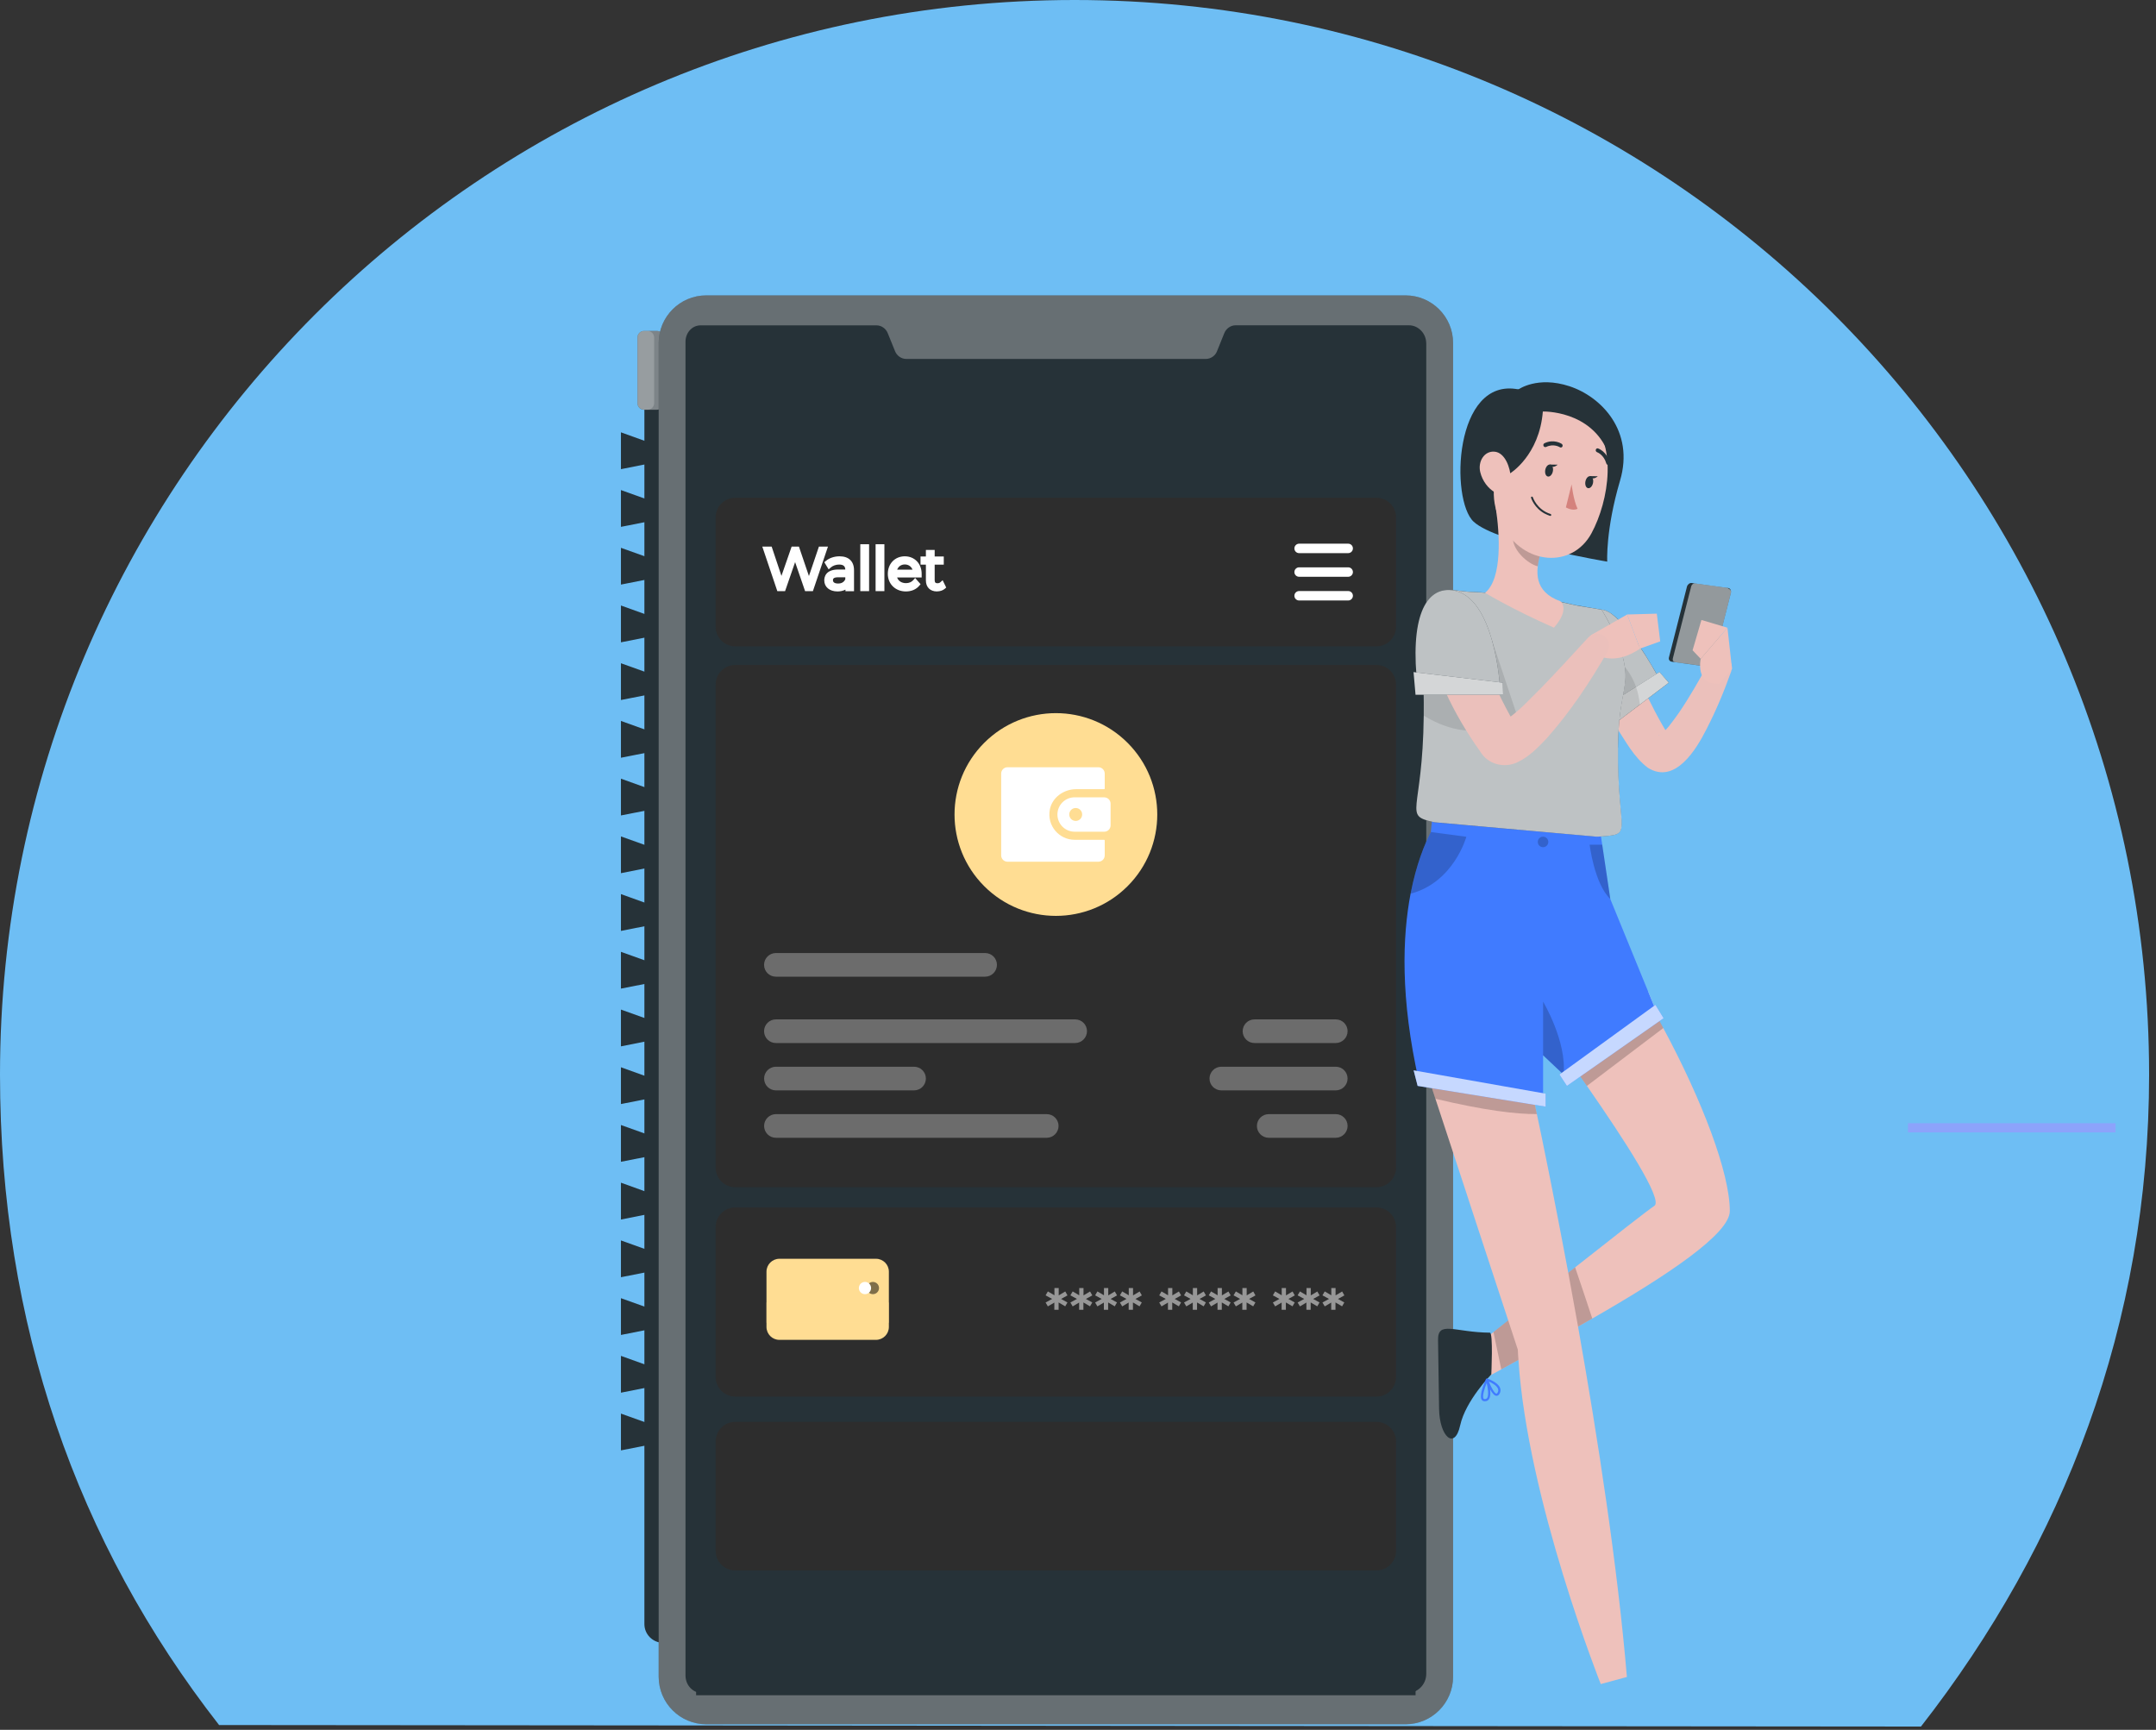 <svg xmlns:xlink="http://www.w3.org/1999/xlink" width="172" height="138" viewBox="0 0 172 138" fill="none" xmlns="http://www.w3.org/2000/svg">
<rect x="0" y="0" width="172" height="138" fill="#333333" stroke="none"/>
<path d="M171.45 85.729C171.45 38.377 133.064 0 85.725 0C38.375 0 0 38.388 0 85.729C0 105.607 6.126 123.075 17.478 137.617L153.249 137.738C164.601 123.196 171.45 105.607 171.45 85.729Z" fill="#6EBEF4"/>
<path d="M152.215 89.972H168.772" stroke="#8CA3FB" stroke-width="0.733" stroke-miterlimit="10"/>
<path d="M52.903 28.354V131.055C52.078 131.055 51.408 130.385 51.408 129.56V29.848C51.408 29.023 52.078 28.354 52.903 28.354Z" fill="#263238"/>
<path d="M52.411 26.399H51.385C51.093 26.399 50.857 26.636 50.857 26.927V32.163C50.857 32.454 51.093 32.69 51.385 32.69H52.411C52.703 32.69 52.939 32.454 52.939 32.163V26.927C52.939 26.636 52.703 26.399 52.411 26.399Z" fill="#263238"/>
<g opacity="0.4">
<path d="M52.943 26.927V32.163C52.943 32.453 52.706 32.687 52.416 32.687H51.389C51.1 32.687 50.862 32.453 50.862 32.163V26.927C50.862 26.637 51.1 26.399 51.389 26.399H52.416C52.706 26.399 52.943 26.637 52.943 26.927Z" fill="white"/>
</g>
<g opacity="0.2">
<path d="M52.185 26.927V32.163C52.185 32.453 51.947 32.686 51.658 32.686H51.385C51.095 32.686 50.857 32.453 50.857 32.163V26.927C50.857 26.637 51.095 26.399 51.385 26.399H51.658C51.947 26.399 52.185 26.637 52.185 26.927Z" fill="white"/>
</g>
<path d="M49.537 112.772L51.896 113.616V115.242L49.537 115.706V112.772Z" fill="#263238"/>
<path d="M49.537 108.166L51.896 109.014V110.636L49.537 111.103V108.166Z" fill="#263238"/>
<path d="M49.537 103.564L51.896 104.408V106.029L49.537 106.497V103.564Z" fill="#263238"/>
<path d="M49.537 98.957L51.896 99.802V101.427L49.537 101.891V98.957Z" fill="#263238"/>
<path d="M49.537 94.351L51.896 95.2V96.821L49.537 97.289V94.351Z" fill="#263238"/>
<path d="M49.537 89.749L51.896 90.593V92.219L49.537 92.682V89.749Z" fill="#263238"/>
<path d="M49.537 85.142L51.896 85.991V87.612L49.537 88.076V85.142Z" fill="#263238"/>
<path d="M49.537 80.54L51.896 81.385V83.006L49.537 83.474V80.54Z" fill="#263238"/>
<path d="M49.537 75.934L51.896 76.778V78.404L49.537 78.867V75.934Z" fill="#263238"/>
<path d="M49.537 71.328L51.896 72.176V73.797L49.537 74.265V71.328Z" fill="#263238"/>
<path d="M49.537 66.726L51.896 67.57V69.191L49.537 69.659V66.726Z" fill="#263238"/>
<path d="M49.537 62.119L51.896 62.968V64.589L49.537 65.053V62.119Z" fill="#263238"/>
<path d="M49.537 57.513L51.896 58.361V59.982L49.537 60.45V57.513Z" fill="#263238"/>
<path d="M49.537 52.911L51.896 53.755V55.38L49.537 55.844V52.911Z" fill="#263238"/>
<path d="M49.537 48.304L51.896 49.153V50.774L49.537 51.242V48.304Z" fill="#263238"/>
<path d="M49.537 43.702L51.896 44.547V46.168L49.537 46.636V43.702Z" fill="#263238"/>
<path d="M49.537 39.096L51.896 39.941V41.566L49.537 42.03V39.096Z" fill="#263238"/>
<path d="M49.537 34.49L51.896 35.339V36.96L49.537 37.428V34.49Z" fill="#263238"/>
<path d="M112.127 23.565H56.344C54.247 23.565 52.547 25.265 52.547 27.362V133.758C52.547 135.855 54.247 137.555 56.344 137.555H112.127C114.224 137.555 115.924 135.855 115.924 133.758V27.362C115.924 25.265 114.224 23.565 112.127 23.565Z" fill="#263238"/>
<path opacity="0.3" d="M112.127 23.565H56.344C54.247 23.565 52.547 25.265 52.547 27.362V133.758C52.547 135.855 54.247 137.555 56.344 137.555H112.127C114.224 137.555 115.924 135.855 115.924 133.758V27.362C115.924 25.265 114.224 23.565 112.127 23.565Z" fill="white"/>
<path d="M113.783 27.382V133.532C113.783 134.404 113.077 135.082 112.205 135.082H56.094C55.289 135.082 54.687 134.46 54.687 133.659V27.259C54.687 26.562 55.198 25.955 55.892 25.955H69.92C70.317 25.955 70.678 26.209 70.824 26.585L71.403 28.013C71.55 28.385 71.91 28.635 72.303 28.635H96.19C96.583 28.635 96.948 28.389 97.09 28.02L97.669 26.582C97.82 26.209 98.176 25.951 98.573 25.951H112.403C113.164 25.951 113.779 26.617 113.779 27.378L113.783 27.382Z" fill="#263238"/>
<path d="M112.931 37.855H55.535V135.24H112.931V37.855Z" fill="#263238"/>
<path d="M109.811 113.43H58.655C57.792 113.43 57.093 114.129 57.093 114.992V123.721C57.093 124.583 57.792 125.283 58.655 125.283H109.811C110.674 125.283 111.373 124.583 111.373 123.721V114.992C111.373 114.129 110.674 113.43 109.811 113.43Z" fill="#2D2D2D"/>
<path d="M109.811 96.326H58.655C57.792 96.326 57.093 97.025 57.093 97.888V109.851C57.093 110.714 57.792 111.413 58.655 111.413H109.811C110.674 111.413 111.373 110.714 111.373 109.851V97.888C111.373 97.025 110.674 96.326 109.811 96.326Z" fill="#2D2D2D"/>
<path d="M109.811 53.05H58.655C57.792 53.05 57.093 53.749 57.093 54.612V93.15C57.093 94.013 57.792 94.712 58.655 94.712H109.811C110.674 94.712 111.373 94.013 111.373 93.15V54.612C111.373 53.749 110.674 53.05 109.811 53.05Z" fill="#2D2D2D"/>
<path d="M109.811 39.71H58.655C57.792 39.71 57.093 40.41 57.093 41.272V50.001C57.093 50.864 57.792 51.563 58.655 51.563H109.811C110.674 51.563 111.373 50.864 111.373 50.001V41.272C111.373 40.41 110.674 39.71 109.811 39.71Z" fill="#2D2D2D"/>
<g opacity="0.5">
<path d="M84.643 103.619L85.158 103.905L84.98 104.214L84.453 103.905V104.491H84.112V103.913L83.596 104.218L83.414 103.909L83.937 103.623L83.414 103.338L83.596 103.025L84.12 103.334V102.755H84.461V103.342L84.984 103.029L85.162 103.342L84.647 103.627L84.643 103.619Z" fill="white"/>
<path d="M86.621 103.619L87.137 103.905L86.958 104.214L86.431 103.905V104.491H86.09V103.913L85.575 104.218L85.393 103.909L85.916 103.623L85.393 103.338L85.575 103.025L86.098 103.334V102.755H86.439V103.342L86.962 103.029L87.141 103.342L86.625 103.627L86.621 103.619Z" fill="white"/>
<path d="M88.595 103.619L89.11 103.905L88.932 104.214L88.405 103.905V104.491H88.064V103.913L87.549 104.218L87.366 103.909L87.889 103.623L87.366 103.338L87.549 103.025L88.072 103.334V102.755H88.413V103.342L88.936 103.029L89.114 103.342L88.599 103.627L88.595 103.619Z" fill="white"/>
<path d="M90.574 103.619L91.089 103.905L90.91 104.214L90.383 103.905V104.491H90.042V103.913L89.527 104.218L89.345 103.909L89.868 103.623L89.345 103.338L89.527 103.025L90.05 103.334V102.755H90.391V103.342L90.915 103.029L91.093 103.342L90.578 103.627L90.574 103.619Z" fill="white"/>
<path d="M93.708 103.619L94.224 103.905L94.045 104.214L93.518 103.905V104.491H93.177V103.913L92.662 104.218L92.48 103.909L93.003 103.623L92.48 103.338L92.662 103.025L93.185 103.334V102.755H93.526V103.342L94.049 103.029L94.228 103.342L93.712 103.627L93.708 103.619Z" fill="white"/>
<path d="M95.687 103.619L96.202 103.905L96.024 104.214L95.497 103.905V104.491H95.156V103.913L94.64 104.218L94.458 103.909L94.981 103.623L94.458 103.338L94.64 103.025L95.164 103.334V102.755H95.504V103.342L96.028 103.029L96.206 103.342L95.691 103.627L95.687 103.619Z" fill="white"/>
<path d="M97.662 103.619L98.177 103.905L97.998 104.214L97.471 103.905V104.491H97.13V103.913L96.615 104.218L96.433 103.909L96.956 103.623L96.433 103.338L96.615 103.025L97.138 103.334V102.755H97.479V103.342L98.002 103.029L98.181 103.342L97.665 103.627L97.662 103.619Z" fill="white"/>
<path d="M99.639 103.619L100.154 103.905L99.976 104.214L99.449 103.905V104.491H99.108V103.913L98.593 104.218L98.41 103.909L98.933 103.623L98.41 103.338L98.593 103.025L99.116 103.334V102.755H99.457V103.342L99.98 103.029L100.158 103.342L99.643 103.627L99.639 103.619Z" fill="white"/>
<path d="M102.775 103.619L103.29 103.905L103.112 104.214L102.584 103.905V104.491H102.244V103.913L101.728 104.218L101.546 103.909L102.069 103.623L101.546 103.338L101.728 103.025L102.252 103.334V102.755H102.592V103.342L103.116 103.029L103.294 103.342L102.779 103.627L102.775 103.619Z" fill="white"/>
<path d="M104.752 103.619L105.268 103.905L105.089 104.214L104.562 103.905V104.491H104.221V103.913L103.706 104.218L103.523 103.909L104.047 103.623L103.523 103.338L103.706 103.025L104.229 103.334V102.755H104.57V103.342L105.093 103.029L105.272 103.342L104.756 103.627L104.752 103.619Z" fill="white"/>
<path d="M106.731 103.619L107.246 103.905L107.068 104.214L106.541 103.905V104.491H106.2V103.913L105.684 104.218L105.502 103.909L106.025 103.623L105.502 103.338L105.684 103.025L106.208 103.334V102.755H106.548V103.342L107.072 103.029L107.25 103.342L106.735 103.627L106.731 103.619Z" fill="white"/>
</g>
<path d="M69.881 100.42H62.179C61.61 100.42 61.148 100.881 61.148 101.451V105.859C61.148 106.428 61.61 106.889 62.179 106.889H69.881C70.451 106.889 70.912 106.428 70.912 105.859V101.451C70.912 100.881 70.451 100.42 69.881 100.42Z" fill="#FFDD93"/>
<g opacity="0.5">
<path d="M70.912 103.908H61.148V105.522H70.912V103.908Z" fill="#FFDD93"/>
</g>
<g opacity="0.5">
<path d="M70.126 102.755C70.126 103.025 69.909 103.243 69.639 103.243C69.369 103.243 69.151 103.025 69.151 102.755C69.151 102.485 69.369 102.267 69.639 102.267C69.909 102.267 70.126 102.485 70.126 102.755Z" fill="black"/>
</g>
<path d="M69.493 102.755C69.493 103.025 69.275 103.243 69.005 103.243C68.736 103.243 68.518 103.025 68.518 102.755C68.518 102.485 68.736 102.267 69.005 102.267C69.275 102.267 69.493 102.485 69.493 102.755Z" fill="white"/>
<path d="M65.787 43.793L64.716 46.969H64.363L63.432 44.261L62.496 46.969H62.147L61.077 43.793H61.422L62.338 46.525L63.285 43.793H63.598L64.534 46.536L65.465 43.793H65.787Z" fill="black"/>
<path d="M64.851 47.159H64.228L63.432 44.844L62.631 47.159H62.013L60.815 43.607H61.561L62.342 45.942L63.154 43.607H63.737L64.534 45.954L65.331 43.607H66.052L64.851 47.159Z" fill="white"/>
<path d="M67.946 45.49V46.968H67.637V46.596C67.49 46.841 67.209 46.992 66.816 46.992C66.277 46.992 65.944 46.711 65.944 46.298C65.944 45.93 66.182 45.62 66.864 45.62H67.621V45.474C67.621 45.065 67.391 44.843 66.943 44.843C66.634 44.843 66.345 44.95 66.15 45.125L66.004 44.883C66.246 44.677 66.598 44.562 66.975 44.562C67.593 44.562 67.942 44.871 67.942 45.486L67.946 45.49ZM67.625 46.251V45.862H66.876C66.412 45.862 66.265 46.045 66.265 46.29C66.265 46.568 66.487 46.738 66.868 46.738C67.249 46.738 67.498 46.564 67.625 46.255V46.251Z" fill="black"/>
<path d="M66.816 47.183C66.182 47.183 65.758 46.83 65.758 46.299C65.758 46.037 65.865 45.434 66.868 45.434H67.435C67.427 45.24 67.351 45.038 66.947 45.038C66.693 45.038 66.444 45.125 66.277 45.272L66.107 45.423L65.762 44.852L65.885 44.749C66.158 44.515 66.559 44.38 66.979 44.38C67.712 44.38 68.132 44.784 68.132 45.494V47.163H67.447V47.036C67.272 47.131 67.058 47.183 66.816 47.183ZM66.876 46.053C66.451 46.053 66.451 46.207 66.451 46.291C66.451 46.517 66.709 46.552 66.868 46.552C67.058 46.552 67.308 46.493 67.435 46.215V46.053H66.876Z" fill="white"/>
<path d="M68.822 43.603H69.143V46.968H68.822V43.603Z" fill="black"/>
<path d="M69.334 43.417H68.632V47.159H69.334V43.417Z" fill="white"/>
<path d="M70.04 43.603H70.361V46.968H70.04V43.603Z" fill="black"/>
<path d="M70.555 43.417H69.853V47.159H70.555V43.417Z" fill="white"/>
<path d="M73.337 45.878H71.339C71.374 46.378 71.755 46.707 72.278 46.707C72.567 46.707 72.825 46.603 73.007 46.393L73.19 46.603C72.976 46.857 72.647 46.992 72.27 46.992C71.525 46.992 71.018 46.485 71.018 45.775C71.018 45.065 71.513 44.562 72.183 44.562C72.853 44.562 73.341 45.057 73.341 45.775C73.341 45.803 73.337 45.838 73.337 45.874V45.878ZM71.339 45.636H73.031C72.992 45.169 72.651 44.843 72.183 44.843C71.715 44.843 71.378 45.169 71.339 45.636Z" fill="black"/>
<path d="M72.271 47.183C71.435 47.183 70.828 46.592 70.828 45.779C70.828 44.967 71.399 44.38 72.184 44.38C72.969 44.38 73.528 44.971 73.528 45.779V46.069H71.569C71.668 46.35 71.93 46.521 72.279 46.521C72.521 46.521 72.727 46.433 72.866 46.271L73.008 46.108L73.441 46.604L73.337 46.727C73.092 47.02 72.711 47.183 72.271 47.183ZM71.573 45.446H72.798C72.703 45.193 72.473 45.03 72.184 45.03C71.894 45.03 71.668 45.193 71.573 45.446Z" fill="white"/>
<path d="M75.255 46.826C75.128 46.941 74.938 46.993 74.752 46.993C74.304 46.993 74.054 46.739 74.054 46.299V44.856H73.626V44.583H74.054V44.059H74.375V44.583H75.101V44.856H74.375V46.279C74.375 46.56 74.522 46.715 74.787 46.715C74.918 46.715 75.049 46.675 75.14 46.592L75.255 46.822V46.826Z" fill="black"/>
<path d="M74.753 47.183C74.206 47.183 73.865 46.846 73.865 46.299V45.046H73.436V44.396H73.865V43.873H74.566V44.396H75.292V45.046H74.566V46.283C74.566 46.489 74.657 46.529 74.788 46.529C74.879 46.529 74.963 46.501 75.014 46.454L75.201 46.287L75.486 46.87L75.379 46.965C75.224 47.104 74.994 47.179 74.749 47.179L74.753 47.183Z" fill="white"/>
<path d="M107.556 44.127H103.639C103.429 44.127 103.263 43.956 103.263 43.75C103.263 43.544 103.433 43.373 103.639 43.373H107.556C107.766 43.373 107.932 43.544 107.932 43.75C107.932 43.956 107.762 44.127 107.556 44.127Z" fill="white"/>
<path d="M107.556 47.904H103.639C103.429 47.904 103.263 47.734 103.263 47.528C103.263 47.322 103.433 47.151 103.639 47.151H107.556C107.766 47.151 107.932 47.322 107.932 47.528C107.932 47.734 107.762 47.904 107.556 47.904Z" fill="white"/>
<path d="M107.556 46.013H103.639C103.429 46.013 103.263 45.843 103.263 45.637C103.263 45.431 103.433 45.26 103.639 45.26H107.556C107.766 45.26 107.932 45.431 107.932 45.637C107.932 45.843 107.762 46.013 107.556 46.013Z" fill="white"/>
<g opacity="0.3">
<path d="M78.59 77.916H61.898C61.374 77.916 60.954 77.492 60.954 76.972C60.954 76.453 61.378 76.029 61.898 76.029H78.59C79.114 76.029 79.534 76.453 79.534 76.972C79.534 77.492 79.109 77.916 78.59 77.916Z" fill="white"/>
<path d="M85.773 83.209H61.898C61.374 83.209 60.954 82.784 60.954 82.265C60.954 81.746 61.378 81.322 61.898 81.322H85.773C86.296 81.322 86.717 81.746 86.717 82.265C86.717 82.784 86.292 83.209 85.773 83.209Z" fill="white"/>
<path d="M106.564 83.209H100.079C99.556 83.209 99.136 82.784 99.136 82.265C99.136 81.746 99.56 81.322 100.079 81.322H106.564C107.088 81.322 107.508 81.746 107.508 82.265C107.508 82.784 107.084 83.209 106.564 83.209Z" fill="white"/>
<path d="M72.922 86.986H61.901C61.378 86.986 60.958 86.562 60.958 86.043C60.958 85.523 61.382 85.099 61.901 85.099H72.922C73.445 85.099 73.865 85.523 73.865 86.043C73.865 86.562 73.441 86.986 72.922 86.986Z" fill="white"/>
<path d="M106.564 86.986H97.435C96.911 86.986 96.491 86.562 96.491 86.043C96.491 85.523 96.915 85.099 97.435 85.099H106.564C107.087 85.099 107.507 85.523 107.507 86.043C107.507 86.562 107.083 86.986 106.564 86.986Z" fill="white"/>
<path d="M83.506 90.768H61.901C61.378 90.768 60.958 90.344 60.958 89.824C60.958 89.305 61.382 88.881 61.901 88.881H83.506C84.029 88.881 84.449 89.305 84.449 89.824C84.449 90.344 84.025 90.768 83.506 90.768Z" fill="white"/>
<path d="M106.564 90.768H101.217C100.694 90.768 100.273 90.344 100.273 89.824C100.273 89.305 100.698 88.881 101.217 88.881H106.564C107.088 88.881 107.508 89.305 107.508 89.824C107.508 90.344 107.084 90.768 106.564 90.768Z" fill="white"/>
</g>
<path d="M89.955 70.696C93.113 67.538 93.113 62.418 89.955 59.26C86.797 56.102 81.677 56.102 78.519 59.26C75.361 62.418 75.361 67.538 78.519 70.696C81.677 73.855 86.797 73.855 89.955 70.696Z" fill="#FFDD93"/>
<path d="M85.734 66.996C84.501 66.996 83.522 65.886 83.748 64.61C83.922 63.627 84.854 62.957 85.853 62.957H88.085C88.112 62.957 88.132 62.937 88.132 62.909V61.712C88.132 61.435 87.906 61.209 87.629 61.209H80.374C80.097 61.209 79.871 61.435 79.871 61.712V68.241C79.871 68.518 80.097 68.744 80.374 68.744H87.629C87.906 68.744 88.132 68.518 88.132 68.241V67.044C88.132 67.016 88.112 66.996 88.085 66.996H85.734Z" fill="white"/>
<path d="M88.097 63.607H85.73C84.973 63.607 84.358 64.221 84.358 64.978C84.358 65.735 84.973 66.35 85.73 66.35H88.097C88.374 66.35 88.6 66.124 88.6 65.846V64.114C88.6 63.837 88.374 63.611 88.097 63.611V63.607ZM85.817 65.49C85.532 65.49 85.302 65.26 85.302 64.974C85.302 64.689 85.532 64.459 85.817 64.459C86.103 64.459 86.332 64.689 86.332 64.974C86.332 65.26 86.103 65.49 85.817 65.49Z" fill="white"/>
<path d="M128.898 49.938C130.167 52.824 131.594 56.281 133.176 58.754C133.092 58.695 132.847 58.6 132.676 58.604C132.311 58.615 132.292 58.722 132.335 58.687C132.95 58.298 133.417 57.581 133.933 56.871C134.797 55.603 135.598 54.196 136.351 52.812C136.91 51.766 138.484 52.451 138.107 53.569C137.544 55.151 136.918 56.661 136.133 58.183C135.348 59.733 133.647 62.623 131.459 61.248C130.333 60.391 129.699 59.147 128.986 58.068C127.685 55.94 126.52 53.779 125.394 51.556C124.284 49.161 127.788 47.536 128.898 49.938Z" fill="#EBC0BB"/>
<path d="M127.777 48.634C129.505 48.741 132.395 54.196 132.395 54.196L127.099 58.12C127.099 58.12 126.155 50.089 126.155 50.077C126.155 50.065 127.777 48.634 127.777 48.634Z" fill="#263238"/>
<path opacity="0.7" d="M132.395 54.196L129.759 56.15L127.931 57.498L127.099 58.116C127.099 58.116 126.528 53.264 126.274 51.104C126.199 50.481 126.151 50.081 126.151 50.077C126.151 50.065 127.773 48.634 127.773 48.634C129.196 48.721 131.424 52.463 132.149 53.76C132.3 54.033 132.387 54.196 132.387 54.196H132.395Z" fill="white"/>
<path d="M132.39 53.618L133.135 54.462L128.299 58.121L127.467 56.718L132.39 53.618Z" fill="#263238"/>
<path opacity="0.8" d="M133.131 54.461L129.928 56.887L128.299 58.12L127.931 57.501L127.467 56.712L129.512 55.428L132.156 53.759L132.39 53.612L133.131 54.461Z" fill="white"/>
<path d="M133.143 52.459C133.104 52.618 133.203 52.765 133.365 52.788L136.279 53.189C136.442 53.213 136.608 53.102 136.648 52.943L138.091 47.279C138.13 47.12 138.035 46.934 137.873 46.91L134.959 46.509C134.797 46.486 134.622 46.636 134.582 46.799L133.14 52.464L133.143 52.459Z" fill="#263238"/>
<path opacity="0.5" d="M134.915 46.798L133.456 52.519C133.417 52.681 133.484 52.804 133.647 52.824L136.12 53.165C136.287 53.188 136.604 53.137 136.644 52.978L138.102 47.238C138.142 47.076 137.88 46.905 137.714 46.886L135.24 46.545C135.078 46.521 134.955 46.64 134.911 46.798H134.915Z" fill="white"/>
<path d="M138.177 53.367L137.812 50.077L135.676 52.559C135.676 52.559 135.216 54.683 137.146 54.541L138.177 53.367Z" fill="#EEC1BB"/>
<path d="M135.736 49.459L135.03 51.877L135.676 52.558L137.813 50.077L135.736 49.459Z" fill="#EEC1BB"/>
<path opacity="0.1" d="M130.829 56.205L128.3 58.116L127.931 57.498L127.099 58.116C127.099 58.116 126.528 53.264 126.274 51.104C126.754 51.488 130.369 52.035 130.825 56.205H130.829Z" fill="black"/>
<path d="M116.349 108.491L117.411 110.521C117.411 110.521 118.323 110.037 119.77 109.244C120.182 109.018 120.642 108.769 121.137 108.491C122.509 107.738 124.154 106.826 125.89 105.839C126.267 105.621 126.647 105.403 127.028 105.189C133.057 101.732 138 98.422 138 96.611C138 93.574 135.8 87.799 132.692 82.015C130.615 78.154 128.887 75.046 128.887 75.046L121.506 79.565C121.506 79.565 124.019 82.927 126.6 86.629C129.604 90.946 132.692 95.719 131.983 96.195C131.444 96.555 128.701 98.7 125.66 101.102C125.478 101.245 125.292 101.391 125.109 101.538C123.472 102.834 121.779 104.174 120.321 105.336C119.908 105.661 119.512 105.974 119.143 106.267C117.486 107.587 116.349 108.491 116.349 108.491Z" fill="#EEC1BB"/>
<path opacity="0.2" d="M121.506 79.566C121.506 79.566 124.019 82.927 126.6 86.63L132.696 82.012C130.619 78.151 128.891 75.043 128.891 75.043L121.51 79.562L121.506 79.566Z" fill="black"/>
<path opacity="0.2" d="M119.143 106.267L119.769 109.24C121.58 108.249 124.24 106.783 127.027 105.185C126.555 103.746 126.012 102.133 125.659 101.102C123.392 102.89 120.954 104.824 119.143 106.267Z" fill="black"/>
<path d="M113.094 83.319L114.513 87.656L114.806 88.544L116.975 95.144L117.22 95.901L118.651 100.258L120.32 105.332L121.089 107.675C121.101 107.94 121.113 108.214 121.137 108.483C121.866 119.694 127.705 134.349 127.705 134.349L129.79 133.782C129.049 124.974 127.467 114.715 125.894 105.835C125.632 104.361 125.37 102.922 125.113 101.538C124.966 100.761 124.823 99.996 124.681 99.255C124.379 97.681 124.094 96.187 123.817 94.803C123.682 94.141 123.559 93.511 123.436 92.897C123.131 91.386 122.857 90.034 122.608 88.877C122.37 87.723 122.167 86.764 122.009 86.031C121.779 84.96 121.648 84.37 121.648 84.37L113.094 83.319Z" fill="#EEC1BB"/>
<path d="M118.861 106.315C119.131 106.315 118.972 109.645 118.972 109.645C118.972 109.645 116.923 111.722 116.487 113.716C116.051 115.71 114.842 114.616 114.806 112.396C114.771 110.176 114.747 108.48 114.723 106.906C114.699 105.328 116.059 106.295 118.861 106.315Z" fill="#263238"/>
<path d="M118.144 111.405C118.136 110.941 118.465 110.196 118.544 110.021C118.548 110.009 118.556 109.998 118.568 109.99C118.568 109.99 118.58 109.982 118.588 109.978C118.607 109.966 118.631 109.966 118.655 109.974C118.687 109.986 119.468 110.251 119.662 110.699C119.725 110.842 119.721 110.985 119.658 111.131C119.587 111.286 119.495 111.357 119.38 111.353C119.206 111.345 119.028 111.111 118.877 110.842C118.909 111.123 118.905 111.409 118.806 111.587C118.754 111.682 118.679 111.742 118.584 111.77C118.389 111.821 118.282 111.758 118.227 111.694C118.167 111.627 118.144 111.524 118.144 111.401V111.405ZM118.604 110.323C118.405 110.814 118.231 111.429 118.362 111.583C118.374 111.595 118.409 111.639 118.536 111.603C118.584 111.591 118.623 111.559 118.651 111.508C118.786 111.266 118.691 110.699 118.604 110.327V110.323ZM119.527 110.905C119.527 110.862 119.515 110.818 119.495 110.771C119.388 110.525 119.024 110.323 118.774 110.212C118.968 110.703 119.234 111.175 119.384 111.179C119.432 111.179 119.472 111.104 119.495 111.06C119.519 111.008 119.531 110.957 119.531 110.905H119.527Z" fill="#407BFF"/>
<path opacity="0.7" d="M124.732 85.722L125.212 86.173L132.391 81.305L131.483 79.09C131.467 79.855 131.388 80.814 131.146 81.389C130.754 82.316 126.001 85.016 124.732 85.722Z" fill="white"/>
<path opacity="0.2" d="M113.094 83.319L114.513 87.656C118.437 88.588 120.97 88.889 122.604 88.877C122.366 87.723 122.164 86.764 122.005 86.031C121.775 84.96 121.644 84.37 121.644 84.37L113.09 83.319H113.094Z" fill="black"/>
<path d="M132.392 81.31L125.213 86.178L124.733 85.726L123.104 84.188V88.037L113.198 86.261C111.695 79.609 111.885 74.686 112.532 71.297C112.988 68.942 113.661 67.325 114.141 66.389C114.145 66.381 114.149 66.377 114.149 66.377L114.276 65.121L127.69 66.516L127.821 67.392L128.467 71.725L131.484 79.098L132.392 81.314V81.31Z" fill="#407BFF"/>
<path opacity="0.2" d="M123.104 84.184V79.906C123.104 79.906 125.018 83.109 124.733 85.722L123.104 84.184Z" fill="black"/>
<path d="M124.408 85.722L132.067 80.164L132.717 81.23L125.007 86.629L124.408 85.722Z" fill="#407BFF"/>
<path opacity="0.7" d="M124.408 85.722L132.067 80.164L132.717 81.23L125.007 86.629L124.408 85.722Z" fill="white"/>
<path d="M112.777 85.389L123.306 87.248V88.283L113.094 86.629L112.777 85.389Z" fill="#407BFF"/>
<path opacity="0.7" d="M112.777 85.389L123.306 87.248V88.283L113.094 86.629L112.777 85.389Z" fill="white"/>
<path opacity="0.2" d="M116.983 66.75C116.983 66.75 115.996 70.381 112.535 71.296C112.991 68.942 113.665 67.325 114.145 66.389C114.149 66.381 114.152 66.377 114.152 66.377L116.983 66.754V66.75Z" fill="black"/>
<path opacity="0.2" d="M128.467 71.721C127.183 70.484 126.818 67.388 126.818 67.388H127.821L128.467 71.721Z" fill="black"/>
<path opacity="0.2" d="M123.52 67.166C123.52 67.4 123.334 67.586 123.1 67.586C122.866 67.586 122.68 67.4 122.68 67.166C122.68 66.932 122.866 66.746 123.1 66.746C123.334 66.746 123.52 66.932 123.52 67.166Z" fill="black"/>
<path d="M114.422 65.597C111.322 64.895 114.383 64.934 113.376 50.922C113.324 50.176 113.36 49.451 113.542 48.813C113.863 47.683 114.969 46.961 116.135 47.096C116.67 47.16 117.153 47.211 117.257 47.215C117.546 47.223 117.843 47.239 118.14 47.255C120.38 47.398 122.208 47.532 124.162 47.937C124.653 48.04 125.157 48.155 125.648 48.27C125.807 48.309 127.615 48.595 127.769 48.634C127.769 48.634 129.854 51.873 129.664 54.216C129.557 55.524 129.113 56.491 129.077 59.627C128.998 66.746 130.489 66.548 127.393 66.746L114.414 65.597H114.422Z" fill="#263238"/>
<path opacity="0.7" d="M129.085 59.63C129.006 66.75 130.497 66.547 127.401 66.75L114.422 65.596C111.87 65.021 113.495 64.946 113.582 57.093C113.598 55.749 113.57 54.172 113.471 52.332C113.447 51.88 113.412 51.409 113.38 50.925C113.324 50.18 113.364 49.45 113.542 48.816C113.867 47.682 114.969 46.965 116.135 47.1C116.674 47.163 117.154 47.219 117.257 47.219C117.546 47.231 117.847 47.242 118.141 47.262C120.376 47.409 122.204 47.544 124.162 47.944C124.654 48.047 125.157 48.162 125.653 48.277C125.811 48.321 127.619 48.598 127.773 48.642C127.773 48.642 129.858 51.88 129.668 54.223C129.561 55.535 129.117 56.495 129.078 59.638L129.085 59.63Z" fill="white"/>
<path opacity="0.1" d="M120.975 56.915C120.975 56.915 118.224 59.896 113.582 57.093C113.598 55.75 113.57 54.172 113.471 52.333C115.786 51.397 119.005 51.009 119.005 51.009L120.975 56.915Z" fill="black"/>
<path d="M126.921 50.671L129.811 49.022L130.829 51.745C130.829 51.745 128.97 53.18 127.313 52.181L126.921 50.667V50.671Z" fill="#EEC1BB"/>
<path d="M132.177 48.955L132.447 51.167L130.829 51.745L129.811 49.022L132.177 48.955Z" fill="#EEC1BB"/>
<path d="M117.387 49.264C118.14 52.328 119.381 55.282 120.991 58.001L121.07 58.14C120.995 58.025 120.876 57.91 120.757 57.827C120.495 57.628 120.015 57.513 119.746 57.648C120.995 56.994 121.974 55.821 123.012 54.818C124.245 53.538 125.482 52.198 126.699 50.866C127.464 50.033 128.804 51.012 128.241 51.992C126.826 54.441 125.292 56.764 123.397 58.897C122.723 59.606 122.001 60.371 121.046 60.812C120.004 61.307 118.691 60.99 118.077 59.935C115.948 56.958 114.323 53.565 113.594 49.966C113.181 47.417 116.856 46.739 117.387 49.268V49.264Z" fill="#EBC0BB"/>
<path d="M115.825 47.084C113.724 46.835 112.44 49.276 113.102 54.898H119.67C119.67 54.898 119.282 47.497 115.825 47.084Z" fill="#263238"/>
<path opacity="0.7" d="M115.825 47.084C113.724 46.835 112.44 49.276 113.102 54.898H119.67C119.67 54.898 119.282 47.497 115.825 47.084Z" fill="white"/>
<path d="M112.769 53.617L119.892 54.461L119.916 55.424H112.927L112.769 53.617Z" fill="#263238"/>
<path opacity="0.8" d="M112.769 53.617L119.892 54.461L119.916 55.424H112.927L112.769 53.617Z" fill="white"/>
<path d="M121.141 31.065C121.141 31.065 122.651 29.975 125.204 30.811C127.757 31.648 130.409 34.399 129.243 38.343C128.078 42.287 128.221 44.804 128.221 44.804C128.221 44.804 119.444 43.35 117.565 41.621C115.686 39.893 115.987 30.042 121.141 31.065Z" fill="#263238"/>
<path d="M119.33 40.524C119.635 42.522 119.881 46.145 118.474 47.294C118.474 47.294 120.694 48.634 123.968 50.073C125.28 48.583 124.499 47.972 124.499 47.972C122.358 47.207 122.473 45.598 122.909 44.123L119.334 40.524H119.33Z" fill="#EEC1BB"/>
<path opacity="0.2" d="M120.788 41.994L122.905 44.123C122.802 44.471 122.718 44.828 122.679 45.181C121.858 44.967 120.756 43.924 120.705 43.044C120.677 42.604 120.713 42.188 120.788 41.994Z" fill="black"/>
<path d="M119.758 35.446C119.12 38.585 118.787 39.897 119.885 41.974C121.534 45.098 125.427 45.379 126.965 42.541C128.348 39.984 129.157 35.279 126.54 33.095C123.964 30.942 120.396 32.31 119.758 35.449V35.446Z" fill="#EEC1BB"/>
<path d="M123.286 37.444C123.222 37.705 123.301 37.959 123.464 38.01C123.626 38.062 123.813 37.895 123.876 37.634C123.94 37.372 123.86 37.118 123.698 37.067C123.535 37.015 123.349 37.182 123.286 37.444Z" fill="#263238"/>
<path d="M126.489 38.371C126.425 38.633 126.504 38.887 126.667 38.938C126.83 38.99 127.016 38.823 127.079 38.562C127.143 38.3 127.063 38.046 126.901 37.995C126.738 37.943 126.552 38.11 126.489 38.371Z" fill="#263238"/>
<path d="M126.825 37.982L127.467 37.994C127.467 37.994 127.039 38.386 126.825 37.982Z" fill="#263238"/>
<path d="M125.379 38.633C125.379 38.633 125.521 39.893 125.854 40.587C125.446 40.801 124.923 40.476 124.923 40.476L125.379 38.633Z" fill="#D4827D"/>
<path d="M123.25 40.98C123.373 41.047 123.508 41.102 123.658 41.154C123.698 41.166 123.742 41.142 123.75 41.102C123.761 41.059 123.738 41.015 123.694 41.003C122.6 40.651 122.291 39.683 122.287 39.675C122.275 39.632 122.231 39.608 122.192 39.62C122.152 39.632 122.132 39.675 122.144 39.719C122.156 39.755 122.406 40.536 123.25 40.983V40.98Z" fill="#263238"/>
<path d="M123.227 35.656C123.262 35.672 123.306 35.672 123.346 35.656C123.948 35.363 124.432 35.672 124.436 35.676C124.507 35.723 124.602 35.703 124.642 35.628C124.685 35.553 124.658 35.454 124.586 35.406C124.563 35.39 123.952 34.998 123.207 35.363C123.132 35.398 123.104 35.493 123.139 35.577C123.159 35.616 123.187 35.644 123.223 35.66L123.227 35.656Z" fill="#263238"/>
<path d="M128.217 37.071C128.248 37.091 128.288 37.099 128.328 37.087C128.407 37.063 128.455 36.976 128.431 36.893C128.189 36.033 127.523 35.783 127.495 35.775C127.416 35.747 127.333 35.791 127.309 35.874C127.285 35.957 127.333 36.048 127.412 36.076C127.44 36.084 127.955 36.286 128.145 36.968C128.157 37.012 128.185 37.047 128.221 37.067L128.217 37.071Z" fill="#263238"/>
<path d="M123.623 37.059L124.265 37.071C124.265 37.071 123.837 37.463 123.623 37.059Z" fill="#263238"/>
<path d="M120.488 37.752C120.488 37.752 122.803 36.333 123.084 32.829C123.084 32.829 126.945 32.706 128.301 36.131C128.301 36.131 127.817 31.208 122.307 31.002C116.797 30.796 118.315 36.853 118.728 37.483C119.14 38.113 120.488 37.752 120.488 37.752Z" fill="#263238"/>
<path d="M118.089 37.658C118.264 38.391 118.731 38.962 119.227 39.259C119.976 39.703 120.559 39.01 120.523 38.114C120.491 37.309 120.067 36.108 119.235 36.033C118.41 35.957 117.891 36.818 118.089 37.658Z" fill="#EEC1BB"/>
</svg>
